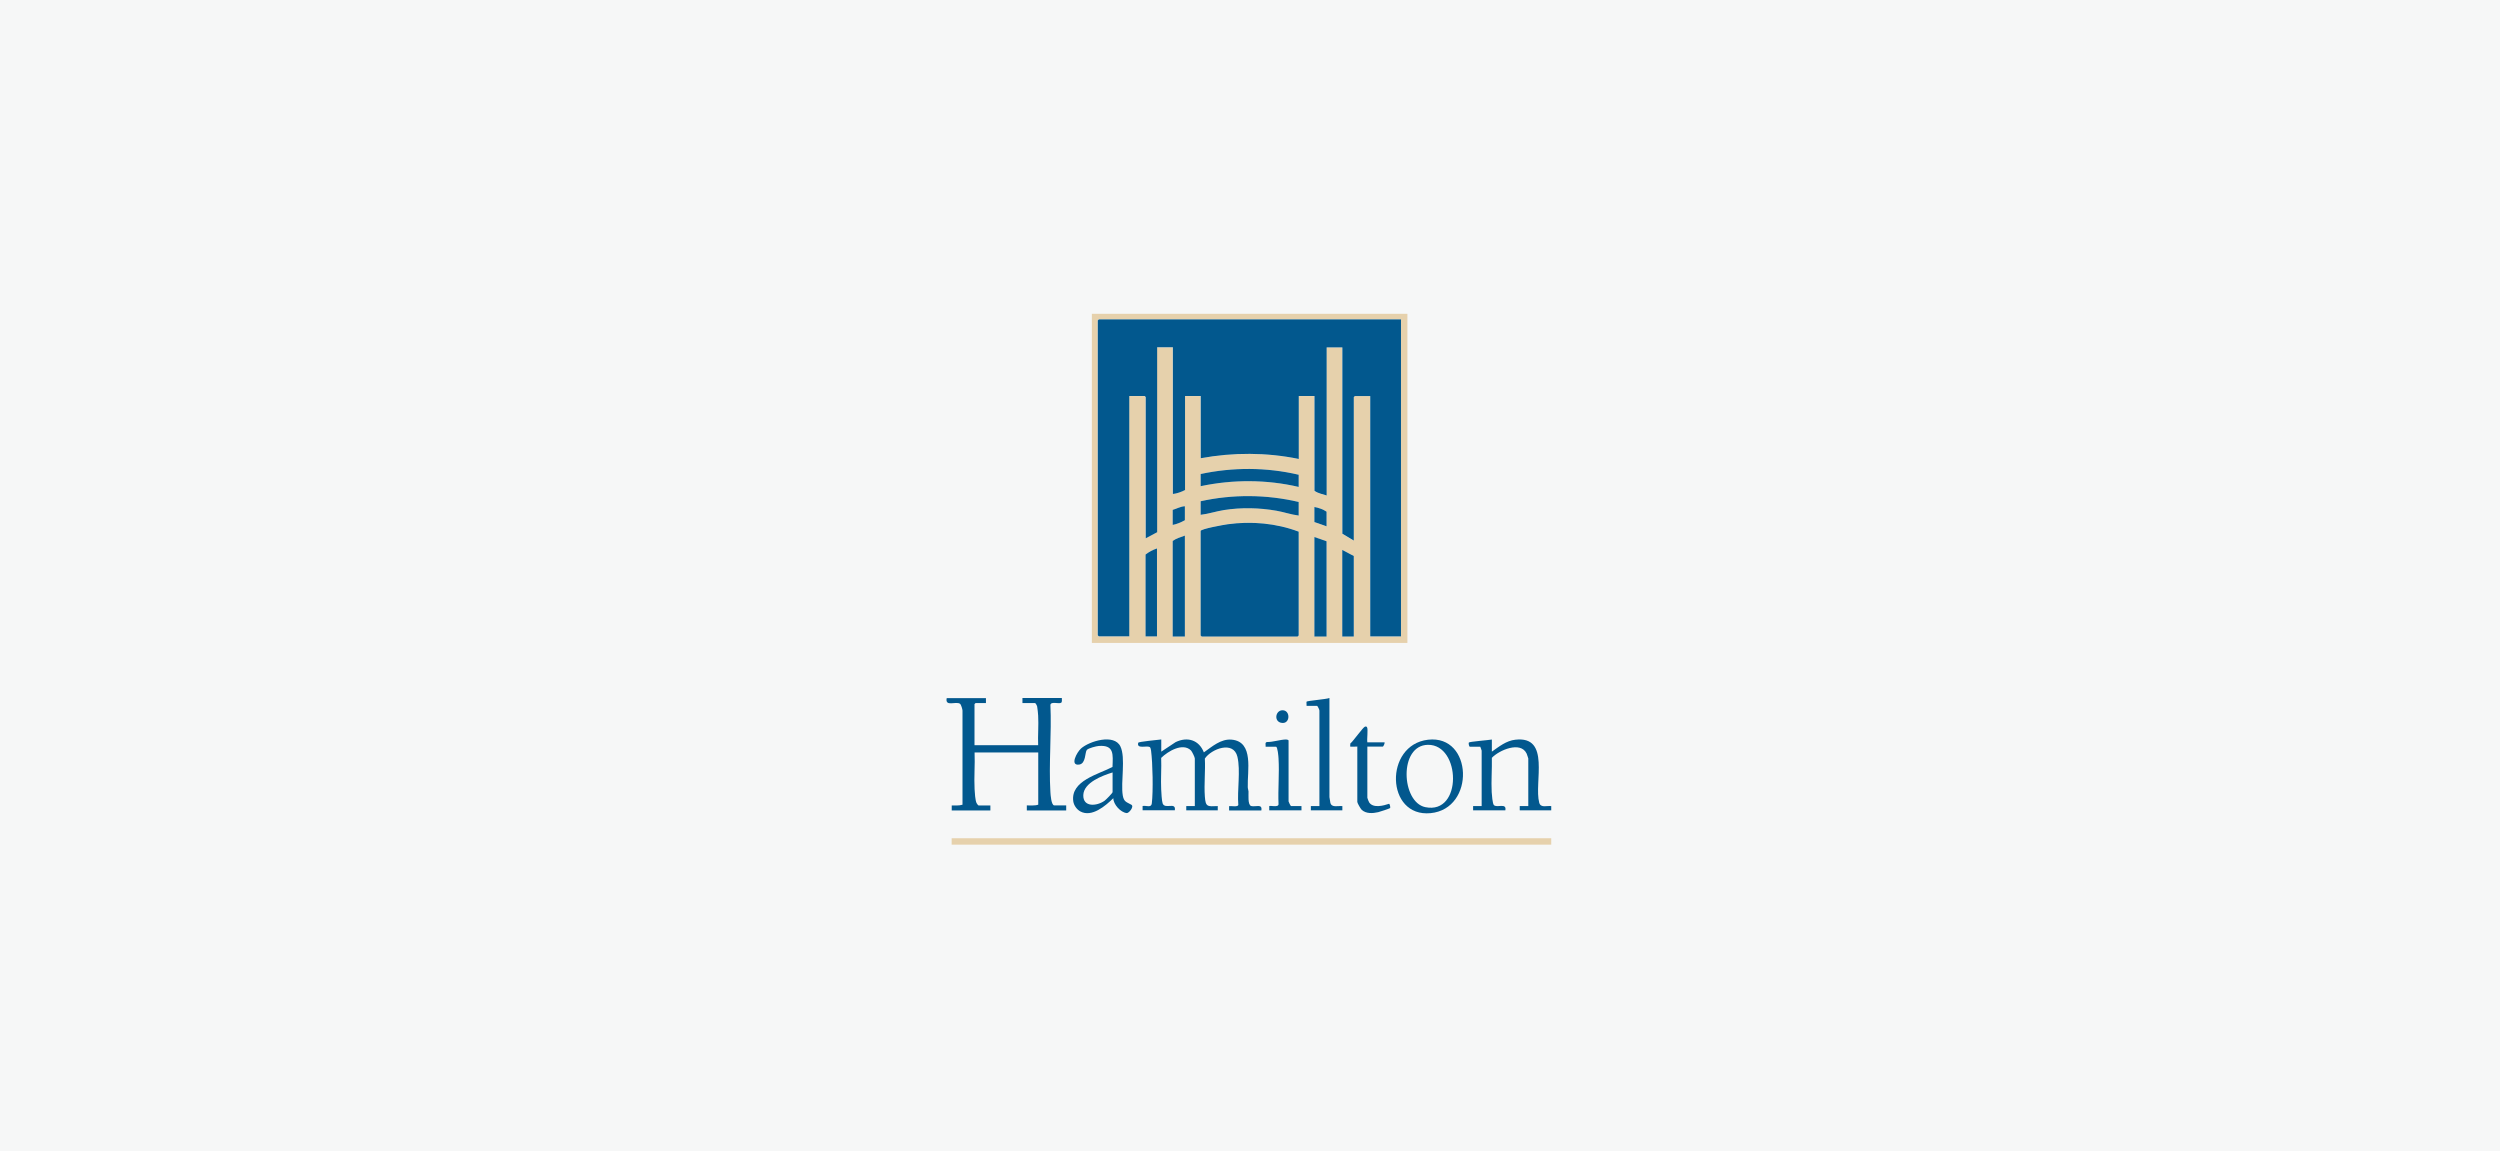 <?xml version="1.0" encoding="UTF-8"?>
<svg xmlns="http://www.w3.org/2000/svg" viewBox="0 0 304 140">
  <defs>
    <style>
      .cls-1 {
        fill: #e6d1ac;
      }

      .cls-2 {
        fill: #f6f7f7;
      }

      .cls-3 {
        fill: #02588e;
      }
    </style>
  </defs>
  <g id="BASE_GREY_LAYER" data-name="BASE GREY LAYER">
    <rect class="cls-2" width="304" height="140"/>
  </g>
  <g id="Logo_10" data-name="Logo 10">
    <g>
      <path class="cls-1" d="M171.14,38.16v40.02h-38.37v-40.02h38.37ZM170.36,38.85h-36.76s-.13.12-.13.13v38.28s.12.13.13.13h3.7v-29.23h1.87s.13.12.13.13v17.18l1.39-.74v-22.49h1.91v17.84c.48-.05,1.04-.25,1.48-.48v-11.44h1.91v7.57c3.94-.72,7.99-.72,11.92.09v-7.66h1.91v11.53c.42.31.99.4,1.48.57v-18.01h1.91v22.66l1.39.83v-17.44s.12-.13.13-.13h1.87v29.23h3.74v-38.54ZM157.92,57.73c-3.9-.92-8.01-.93-11.92-.09v1.48c3.93-.84,8.01-.82,11.92.09v-1.48ZM157.92,61.04c-3.9-.91-8.01-.95-11.92-.09v1.65c.97-.11,1.89-.43,2.85-.58,2.09-.33,4.3-.29,6.39.09.9.16,1.77.47,2.68.58v-1.65ZM144.08,61.56c-.52.01-.99.3-1.48.44v1.83c.5-.08,1.03-.32,1.48-.57v-1.7ZM161.31,64v-1.78c-.42-.29-.98-.48-1.48-.57v1.83l1.48.52ZM146,64.56v12.7s.12.13.13.13h11.66s.13-.12.13-.13v-12.62c-2.73-1.03-5.75-1.3-8.64-.9-.44.06-3.19.55-3.28.81ZM144.08,65.13c-.5.19-1.05.33-1.48.65v11.62h1.48v-12.27ZM161.31,65.82l-1.48-.52v12.09h1.48v-11.57ZM140.69,66.69c-.5.16-.98.42-1.39.74v9.96h1.39v-10.7ZM164.62,77.4v-9.79l-1.39-.74v10.53h1.39Z"/>
      <rect class="cls-1" x="115.72" y="101.93" width="72.91" height=".78"/>
      <path class="cls-3" d="M119.89,84.88v.61h-1.26s-.13.12-.13.13v5h7.74c-.05-1.19.07-2.43,0-3.61-.02-.28-.07-.84-.12-1.09-.02-.11-.18-.43-.27-.43h-1.52v-.61h4.79c-.01.15.06.47-.08.57-.27.19-1.23-.2-1.31.26.16,3.49-.21,7.15,0,10.62.02.31.1,1.61.48,1.61h1.44v.61h-4.79v-.61c.46-.02.94.06,1.39-.09v-6.35h-7.74c.06,1.48-.08,3.01,0,4.48.02.41.08,1.35.24,1.67.03.07.19.29.24.29h1.44v.61h-4.7v-.61c.44-.01.88.05,1.31-.09v-11.44c0-.15-.17-.74-.3-.83-.49-.35-1.85.42-1.62-.69h4.79Z"/>
      <path class="cls-3" d="M141.21,89.92v1.48l1.75-1.16c1.44-.69,2.84-.26,3.43,1.25.99-.7,2.08-1.67,3.38-1.55,2.74.25,1.89,3.83,1.96,5.78,0,.19.08.35.09.52.02.38-.12,1.63.32,1.77.5.15,1.4-.33,1.24.54h-3.92v-.52c.25-.05,1.03.13,1.12-.14-.15-1.79.29-4.16-.11-5.87-.48-2-3.17-.95-3.96.22.08,1.5-.11,3.12,0,4.61.09,1.3.32,1.22,1.57,1.17v.52h-3.83v-.52s1.04,0,1.04,0v-5.79c0-.16-.34-.84-.46-.97-1.01-1-2.83.11-3.63.9.05,1.27-.06,2.55,0,3.81.02.39.07,1.44.18,1.73.29.76,1.64-.24,1.48.83h-3.92v-.52c.45-.09,1.05.26,1.12-.31.18-1.49.11-4.9-.09-6.42-.01-.1-.06-.33-.12-.4-.26-.31-1.68.29-1.44-.56.04-.14,2.45-.35,2.79-.4Z"/>
      <path class="cls-3" d="M181.41,89.92v1.48c.87-.61,1.75-1.33,2.85-1.45,4.35-.51,2.25,5.22,2.91,7.66.18.67.94.34,1.46.41v.52h-3.83v-.52s1.04,0,1.04,0v-5.79s-.16-.51-.2-.59c-.73-1.56-3.35-.42-4.23.51.03,1.37-.09,2.8-.02,4.17.02.32.1,1.39.26,1.57.36.4,1.59-.32,1.4.65h-3.92v-.52s1.04,0,1.04,0v-6.74s-.15-.48-.17-.48h-1.26c-.11,0-.19-.43-.12-.51.09-.11,2.42-.29,2.78-.36Z"/>
      <path class="cls-3" d="M135.38,97.06c-.94.92-2.61,2.37-4.01,1.61-.44-.24-.79-.74-.86-1.23-.35-2.52,3.1-3.29,4.77-4.18.05-1.5.24-2.7-1.68-2.55-.29.02-1.26.27-1.44.48-.24.27-.1,1.66-.92,1.78-1.19.18-.3-1.5.22-1.96,1.03-.9,4.02-1.81,4.78-.25.67,1.38.02,4.36.29,5.97.14.82.5.8,1.05,1.13.36.21-.3,1.04-.57,1.01-.75-.08-1.63-1.06-1.63-1.81ZM135.29,93.93c-1.21.37-3.51,1.22-3.56,2.75s1.68,1.35,2.6.68c.15-.11.96-.92.96-1.04v-2.39Z"/>
      <path class="cls-3" d="M173.65,89.95c5.45-.63,5.77,8.4.31,8.93s-5.67-8.3-.31-8.93ZM173.64,90.57c-3.57.04-3.25,6.98-.32,7.58,4.54.94,4.33-7.63.32-7.58Z"/>
      <path class="cls-3" d="M161.66,84.88v12.05s.09.6.11.68c.15.65.96.35,1.46.41v.52h-3.83v-.52s1.04,0,1.04,0v-11.62c0-.09-.21-.57-.3-.57h-1.26c.02-.12-.04-.45,0-.51.09-.11,2.42-.29,2.77-.44Z"/>
      <path class="cls-3" d="M166.27,90.27h2.09c.05.12-.14.52-.22.52h-1.87v6.22c0,.06.17.48.22.56.49.74,1.74.4,2.42.17.09.01.18.45.13.52-.05.06-1.28.46-1.45.5-.66.15-1.47.21-2.01-.29-.13-.12-.53-.82-.53-.95v-6.74s-.83.04-.87,0l.02-.37c.33-.25,1.55-1.99,1.78-2.05.11-.03.18-.03.25.07.15.23-.03,1.47.04,1.83Z"/>
      <path class="cls-3" d="M158.26,98.02v.52h-3.92v-.52c.1-.1,1.11.2,1.13-.22-.08-1.83.11-3.75,0-5.57-.01-.24-.11-1.43-.31-1.43h-1.26c.03-.22-.12-.53.17-.57.74.01,1.61-.3,2.32-.31.1,0,.3.05.3.13v7.4c0,.06.25.57.3.57h1.26Z"/>
      <path class="cls-3" d="M155.89,86.37c1.09-.09,1.04,1.82-.15,1.51-.83-.22-.64-1.44.15-1.51Z"/>
      <path class="cls-3" d="M170.36,38.85v38.54h-3.74v-29.23h-1.87s-.13.12-.13.13v17.44l-1.39-.83v-22.66h-1.91v18.01c-.49-.17-1.05-.25-1.48-.57v-11.53h-1.91v7.66c-3.93-.81-7.98-.81-11.92-.09v-7.57h-1.91v11.44c-.44.23-1,.43-1.48.48v-17.84h-1.91v22.49l-1.39.74v-17.18s-.12-.13-.13-.13h-1.87v29.23h-3.7s-.13-.12-.13-.13v-38.28s.12-.13.13-.13h36.76Z"/>
      <path class="cls-3" d="M146,64.56c.08-.26,2.84-.75,3.28-.81,2.89-.4,5.92-.13,8.64.9v12.62s-.12.13-.13.13h-11.66s-.13-.12-.13-.13v-12.7Z"/>
      <path class="cls-3" d="M157.92,61.04v1.65c-.91-.11-1.78-.42-2.68-.58-2.09-.37-4.29-.42-6.39-.09-.96.15-1.89.47-2.85.58v-1.65c3.91-.86,8.02-.83,11.92.09Z"/>
      <path class="cls-3" d="M157.92,57.73v1.48c-3.91-.91-7.99-.92-11.92-.09v-1.48c3.91-.84,8.02-.83,11.92.09Z"/>
      <path class="cls-3" d="M144.08,65.13v12.27h-1.48v-11.62c.43-.32.98-.46,1.48-.65Z"/>
      <polygon class="cls-3" points="161.31 65.82 161.31 77.4 159.83 77.4 159.83 65.3 161.31 65.82"/>
      <path class="cls-3" d="M140.69,66.69v10.7h-1.39v-9.96c.41-.32.9-.58,1.39-.74Z"/>
      <polygon class="cls-3" points="164.62 77.4 163.22 77.4 163.22 66.87 164.62 67.61 164.62 77.4"/>
      <path class="cls-3" d="M161.31,64l-1.48-.52v-1.83c.5.09,1.06.28,1.48.57v1.78Z"/>
      <path class="cls-3" d="M144.08,61.56v1.7c-.45.25-.98.48-1.48.57v-1.83c.49-.14.96-.42,1.48-.44Z"/>
    </g>
  </g>
</svg>